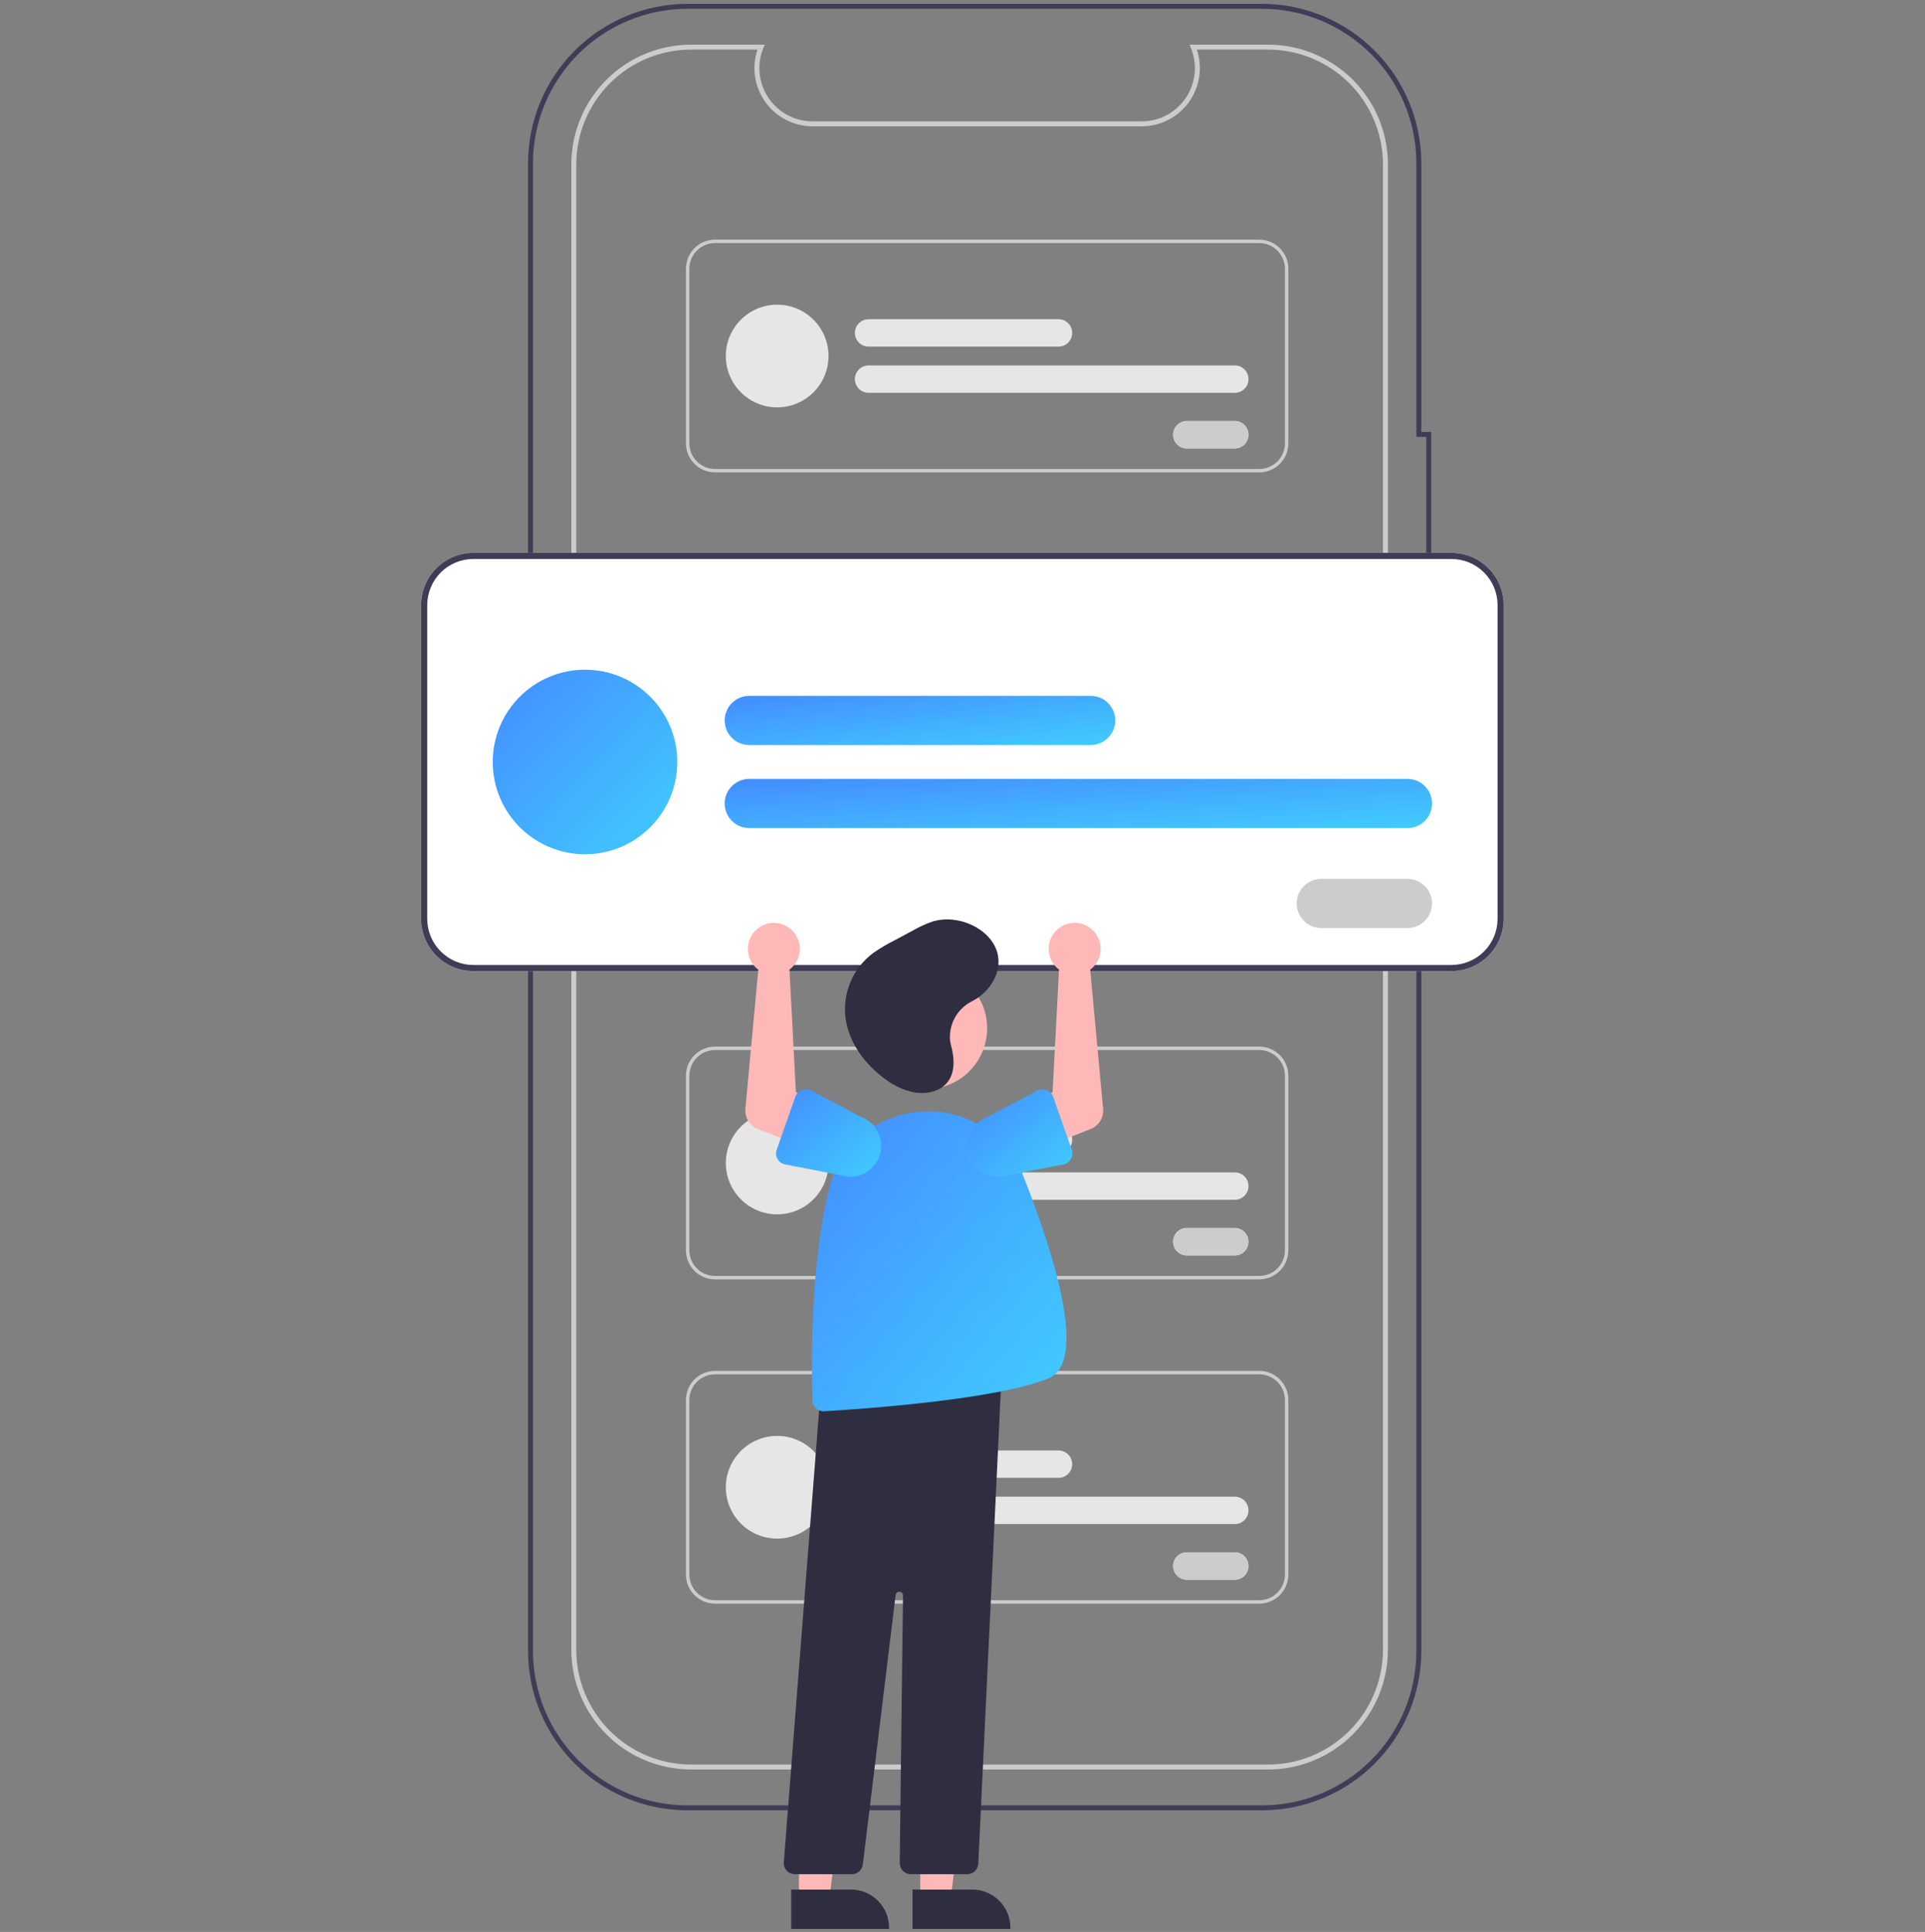 <svg width="280" height="281" viewBox="0 0 280 281" fill="none" xmlns="http://www.w3.org/2000/svg">
<rect x="0" y="0" width="280" height="281" fill="#808080" stroke="none"/>
<g clip-path="url(#clip0_1435_10430)">
<path d="M183.553 263.308H99.992C96.947 263.308 93.932 262.709 91.119 261.543C88.305 260.378 85.749 258.67 83.596 256.517C81.443 254.364 79.735 251.808 78.57 248.994C77.404 246.181 76.805 243.166 76.805 240.121V23.745C76.812 17.598 79.257 11.704 83.604 7.357C87.951 3.01 93.844 0.565 99.992 0.558H183.553C189.7 0.565 195.594 3.01 199.941 7.357C204.288 11.704 206.733 17.598 206.74 23.745V62.826H208.18V91.621H206.74V240.121C206.74 246.271 204.297 252.168 199.949 256.517C195.601 260.865 189.703 263.308 183.553 263.308ZM99.992 1.278C94.035 1.285 88.325 3.654 84.113 7.866C79.901 12.078 77.531 17.788 77.525 23.745V240.121C77.525 243.071 78.106 245.993 79.235 248.719C80.364 251.445 82.019 253.921 84.105 256.008C86.191 258.094 88.668 259.749 91.394 260.878C94.12 262.007 97.041 262.588 99.992 262.588H183.553C189.512 262.588 195.226 260.221 199.44 256.008C203.653 251.794 206.02 246.08 206.02 240.121V90.901H207.46V63.546H206.02V23.745C206.014 17.788 203.644 12.078 199.432 7.866C195.22 3.654 189.51 1.285 183.553 1.278H99.992Z" fill="#3F3D56"/>
<path d="M184.471 257.37H100.51C95.894 257.365 91.47 255.529 88.206 252.265C84.943 249.002 83.107 244.577 83.102 239.962V23.904C83.107 19.289 84.943 14.864 88.206 11.601C91.47 8.337 95.894 6.502 100.51 6.496H111.23L111.029 6.992C110.55 8.167 110.368 9.442 110.498 10.704C110.628 11.966 111.067 13.177 111.774 14.23C112.482 15.283 113.438 16.146 114.558 16.743C115.677 17.34 116.926 17.653 118.195 17.654H166.066C167.335 17.653 168.584 17.34 169.704 16.743C170.823 16.146 171.779 15.283 172.487 14.23C173.194 13.177 173.633 11.966 173.763 10.704C173.893 9.442 173.71 8.167 173.232 6.992L173.03 6.496H184.471C189.087 6.502 193.511 8.337 196.775 11.601C200.038 14.864 201.874 19.289 201.879 23.904V239.962C201.874 244.577 200.038 249.002 196.775 252.265C193.511 255.529 189.087 257.365 184.471 257.37ZM100.51 7.216C96.085 7.222 91.844 8.981 88.715 12.11C85.587 15.238 83.827 19.48 83.822 23.904V239.962C83.827 244.386 85.587 248.628 88.715 251.756C91.844 254.885 96.085 256.645 100.51 256.65H184.471C188.896 256.645 193.137 254.885 196.266 251.756C199.394 248.628 201.154 244.386 201.159 239.962V23.904C201.154 19.48 199.394 15.238 196.266 12.11C193.137 8.981 188.896 7.222 184.471 7.216H174.083C174.511 8.489 174.629 9.844 174.429 11.171C174.229 12.499 173.716 13.759 172.933 14.849C172.15 15.939 171.119 16.827 169.925 17.44C168.731 18.053 167.408 18.373 166.066 18.374H118.195C116.853 18.373 115.53 18.053 114.336 17.44C113.142 16.827 112.111 15.939 111.328 14.849C110.545 13.759 110.032 12.499 109.832 11.172C109.632 9.844 109.75 8.489 110.177 7.216H100.51Z" fill="#CCCCCC"/>
<path d="M211.116 141.25H68.855C66.839 141.247 64.906 140.445 63.48 139.02C62.054 137.594 61.252 135.661 61.25 133.644V88.013C61.252 85.997 62.054 84.064 63.48 82.638C64.906 81.213 66.839 80.411 68.855 80.408H211.116C213.133 80.411 215.066 81.213 216.492 82.638C217.917 84.064 218.719 85.997 218.722 88.013V133.644C218.719 135.661 217.917 137.594 216.492 139.02C215.066 140.445 213.133 141.247 211.116 141.25Z" fill="white"/>
<path d="M211.116 141.25H68.855C66.839 141.247 64.906 140.445 63.48 139.02C62.054 137.594 61.252 135.661 61.25 133.644V88.013C61.252 85.997 62.054 84.064 63.48 82.638C64.906 81.213 66.839 80.411 68.855 80.408H211.116C213.133 80.411 215.066 81.213 216.492 82.638C217.917 84.064 218.719 85.997 218.722 88.013V133.644C218.719 135.661 217.917 137.594 216.492 139.02C215.066 140.445 213.133 141.247 211.116 141.25ZM68.855 81.303C67.076 81.305 65.37 82.013 64.112 83.271C62.854 84.529 62.147 86.234 62.145 88.013V133.644C62.147 135.424 62.854 137.129 64.112 138.387C65.37 139.645 67.076 140.353 68.855 140.355H211.116C212.895 140.353 214.601 139.645 215.859 138.387C217.117 137.129 217.825 135.424 217.827 133.644V88.013C217.825 86.234 217.117 84.529 215.859 83.271C214.601 82.013 212.895 81.305 211.116 81.303H68.855Z" fill="#3F3D56"/>
<path d="M158.642 108.369H108.985C108.036 108.369 107.126 107.992 106.454 107.321C105.783 106.649 105.406 105.739 105.406 104.79C105.406 103.841 105.783 102.93 106.454 102.259C107.126 101.588 108.036 101.211 108.985 101.211H158.642C159.592 101.211 160.502 101.588 161.173 102.259C161.844 102.93 162.221 103.841 162.221 104.79C162.221 105.739 161.844 106.649 161.173 107.321C160.502 107.992 159.592 108.369 158.642 108.369Z" fill="url(#paint0_linear_1435_10430)"/>
<path d="M204.721 120.448H108.985C108.036 120.448 107.126 120.071 106.454 119.4C105.783 118.729 105.406 117.818 105.406 116.869C105.406 115.92 105.783 115.01 106.454 114.338C107.126 113.667 108.036 113.29 108.985 113.29H204.721C205.67 113.29 206.58 113.667 207.251 114.338C207.923 115.01 208.3 115.92 208.3 116.869C208.3 117.818 207.923 118.729 207.251 119.4C206.58 120.071 205.67 120.448 204.721 120.448Z" fill="url(#paint1_linear_1435_10430)"/>
<path d="M85.093 124.25C92.505 124.25 98.514 118.241 98.514 110.829C98.514 103.417 92.505 97.408 85.093 97.408C77.681 97.408 71.672 103.417 71.672 110.829C71.672 118.241 77.681 124.25 85.093 124.25Z" fill="url(#paint2_linear_1435_10430)"/>
<path d="M204.714 134.987H192.188C191.239 134.987 190.329 134.61 189.658 133.939C188.986 133.267 188.609 132.357 188.609 131.408C188.609 130.459 188.986 129.549 189.658 128.877C190.329 128.206 191.239 127.829 192.188 127.829H204.714C205.184 127.829 205.65 127.922 206.084 128.102C206.518 128.281 206.913 128.545 207.245 128.877C207.577 129.21 207.841 129.604 208.021 130.038C208.201 130.473 208.293 130.938 208.293 131.408C208.293 131.878 208.201 132.343 208.021 132.778C207.841 133.212 207.577 133.606 207.245 133.939C206.913 134.271 206.518 134.535 206.084 134.714C205.65 134.894 205.184 134.987 204.714 134.987Z" fill="white"/>
<path d="M204.714 134.987H192.188C191.239 134.987 190.329 134.61 189.658 133.939C188.986 133.267 188.609 132.357 188.609 131.408C188.609 130.459 188.986 129.549 189.658 128.877C190.329 128.206 191.239 127.829 192.188 127.829H204.714C205.184 127.829 205.65 127.922 206.084 128.102C206.518 128.281 206.913 128.545 207.245 128.877C207.577 129.21 207.841 129.604 208.021 130.038C208.201 130.473 208.293 130.938 208.293 131.408C208.293 131.878 208.201 132.343 208.021 132.778C207.841 133.212 207.577 133.606 207.245 133.939C206.913 134.271 206.518 134.535 206.084 134.714C205.65 134.894 205.184 134.987 204.714 134.987Z" fill="#CCCCCC"/>
<path d="M183.165 68.71H104.005C102.883 68.709 101.808 68.263 101.014 67.469C100.221 66.676 99.775 65.6 99.773 64.478V39.087C99.775 37.965 100.221 36.89 101.014 36.096C101.808 35.303 102.883 34.857 104.005 34.856H183.165C184.287 34.857 185.363 35.303 186.156 36.096C186.949 36.89 187.396 37.965 187.397 39.087V64.478C187.396 65.6 186.949 66.676 186.156 67.469C185.363 68.263 184.287 68.709 183.165 68.71ZM104.005 35.353C103.015 35.355 102.066 35.748 101.366 36.448C100.666 37.148 100.272 38.097 100.271 39.087V64.478C100.272 65.468 100.666 66.417 101.366 67.117C102.066 67.817 103.015 68.211 104.005 68.212H183.165C184.155 68.211 185.104 67.817 185.804 67.117C186.504 66.417 186.898 65.468 186.899 64.478V39.087C186.898 38.097 186.504 37.148 185.804 36.448C185.104 35.748 184.155 35.355 183.165 35.353H104.005Z" fill="#CCCCCC"/>
<path d="M153.968 50.414H126.336C125.809 50.413 125.303 50.203 124.93 49.829C124.557 49.456 124.348 48.95 124.348 48.422C124.348 47.895 124.557 47.388 124.93 47.015C125.303 46.642 125.809 46.431 126.336 46.431H153.968C154.495 46.431 155.001 46.642 155.374 47.015C155.747 47.388 155.956 47.895 155.956 48.422C155.956 48.95 155.747 49.456 155.374 49.829C155.001 50.203 154.495 50.413 153.968 50.414Z" fill="#E6E6E6"/>
<path d="M179.608 57.135H126.336C125.809 57.134 125.303 56.924 124.93 56.55C124.557 56.177 124.348 55.671 124.348 55.143C124.348 54.615 124.557 54.109 124.93 53.736C125.303 53.362 125.809 53.152 126.336 53.152H179.608C179.869 53.151 180.129 53.203 180.37 53.302C180.612 53.402 180.832 53.549 181.017 53.734C181.203 53.919 181.35 54.139 181.45 54.38C181.55 54.622 181.602 54.881 181.602 55.143C181.602 55.405 181.55 55.664 181.45 55.906C181.35 56.148 181.203 56.367 181.017 56.552C180.832 56.737 180.612 56.884 180.37 56.984C180.129 57.084 179.869 57.135 179.608 57.135Z" fill="#E6E6E6"/>
<path d="M113.042 59.25C117.167 59.25 120.51 55.907 120.51 51.782C120.51 47.658 117.167 44.315 113.042 44.315C108.918 44.315 105.574 47.658 105.574 51.782C105.574 55.907 108.918 59.25 113.042 59.25Z" fill="#E6E6E6"/>
<path d="M179.605 65.224H172.635C172.373 65.225 172.114 65.173 171.872 65.073C171.63 64.974 171.41 64.827 171.225 64.642C171.04 64.457 170.893 64.237 170.792 63.995C170.692 63.754 170.641 63.495 170.641 63.233C170.641 62.971 170.692 62.712 170.792 62.47C170.893 62.228 171.04 62.009 171.225 61.824C171.41 61.639 171.63 61.492 171.872 61.392C172.114 61.292 172.373 61.241 172.635 61.241H179.605C180.132 61.242 180.638 61.452 181.011 61.826C181.384 62.199 181.594 62.705 181.594 63.233C181.594 63.761 181.384 64.267 181.011 64.64C180.638 65.013 180.132 65.224 179.605 65.224Z" fill="white"/>
<path d="M179.605 65.224H172.635C172.373 65.225 172.114 65.173 171.872 65.073C171.63 64.974 171.41 64.827 171.225 64.642C171.04 64.457 170.893 64.237 170.792 63.995C170.692 63.754 170.641 63.495 170.641 63.233C170.641 62.971 170.692 62.712 170.792 62.47C170.893 62.228 171.04 62.009 171.225 61.824C171.41 61.639 171.63 61.492 171.872 61.392C172.114 61.292 172.373 61.241 172.635 61.241H179.605C180.132 61.242 180.638 61.452 181.011 61.826C181.384 62.199 181.594 62.705 181.594 63.233C181.594 63.761 181.384 64.267 181.011 64.64C180.638 65.013 180.132 65.224 179.605 65.224Z" fill="#CCCCCC"/>
<path d="M183.165 186.083H104.005C102.883 186.082 101.808 185.636 101.014 184.842C100.221 184.049 99.775 182.973 99.773 181.851V156.461C99.775 155.339 100.221 154.263 101.014 153.47C101.808 152.676 102.883 152.23 104.005 152.229H183.165C184.287 152.23 185.363 152.676 186.156 153.47C186.949 154.263 187.396 155.339 187.397 156.461V181.851C187.396 182.973 186.949 184.049 186.156 184.842C185.363 185.636 184.287 186.082 183.165 186.083ZM104.005 152.727C103.015 152.728 102.066 153.121 101.366 153.822C100.666 154.522 100.272 155.471 100.271 156.461V181.851C100.272 182.841 100.666 183.79 101.366 184.49C102.066 185.19 103.015 185.584 104.005 185.585H183.165C184.155 185.584 185.104 185.19 185.804 184.49C186.504 183.79 186.898 182.841 186.899 181.851V156.461C186.898 155.471 186.504 154.522 185.804 153.822C185.104 153.121 184.155 152.728 183.165 152.727H104.005Z" fill="#CCCCCC"/>
<path d="M153.966 167.787H126.335C125.807 167.787 125.301 167.577 124.927 167.204C124.554 166.83 124.344 166.324 124.344 165.796C124.344 165.267 124.554 164.761 124.927 164.387C125.301 164.014 125.807 163.804 126.335 163.804H153.966C154.494 163.805 155 164.015 155.373 164.388C155.746 164.762 155.955 165.268 155.955 165.796C155.955 166.323 155.746 166.829 155.373 167.203C155 167.576 154.494 167.786 153.966 167.787Z" fill="#E6E6E6"/>
<path d="M179.608 174.508H126.336C125.809 174.508 125.303 174.298 124.93 173.924C124.557 173.551 124.348 173.045 124.348 172.517C124.348 171.989 124.557 171.483 124.93 171.11C125.303 170.736 125.809 170.526 126.336 170.526H179.608C180.136 170.526 180.642 170.735 181.016 171.109C181.389 171.482 181.599 171.989 181.599 172.517C181.599 173.045 181.389 173.552 181.016 173.925C180.642 174.299 180.136 174.508 179.608 174.508Z" fill="#E6E6E6"/>
<path d="M113.042 176.624C117.167 176.624 120.51 173.281 120.51 169.156C120.51 165.032 117.167 161.689 113.042 161.689C108.918 161.689 105.574 165.032 105.574 169.156C105.574 173.281 108.918 176.624 113.042 176.624Z" fill="#E6E6E6"/>
<path d="M179.602 182.598H172.632C172.104 182.598 171.597 182.389 171.224 182.015C170.85 181.642 170.641 181.135 170.641 180.607C170.641 180.079 170.85 179.572 171.224 179.199C171.597 178.825 172.104 178.615 172.632 178.615H179.602C180.13 178.616 180.636 178.826 181.009 179.2C181.381 179.573 181.591 180.079 181.591 180.607C181.591 181.135 181.381 181.641 181.009 182.014C180.636 182.388 180.13 182.598 179.602 182.598Z" fill="white"/>
<path d="M179.602 182.598H172.632C172.104 182.598 171.597 182.389 171.224 182.015C170.85 181.642 170.641 181.135 170.641 180.607C170.641 180.079 170.85 179.572 171.224 179.199C171.597 178.825 172.104 178.615 172.632 178.615H179.602C180.13 178.616 180.636 178.826 181.009 179.2C181.381 179.573 181.591 180.079 181.591 180.607C181.591 181.135 181.381 181.641 181.009 182.014C180.636 182.388 180.13 182.598 179.602 182.598Z" fill="#CCCCCC"/>
<path d="M183.165 233.249H104.005C102.883 233.248 101.808 232.802 101.014 232.008C100.221 231.215 99.775 230.139 99.773 229.017V203.626C99.775 202.505 100.221 201.429 101.014 200.636C101.808 199.842 102.883 199.396 104.005 199.395H183.165C184.287 199.396 185.363 199.842 186.156 200.636C186.949 201.429 187.396 202.505 187.397 203.626V229.017C187.396 230.139 186.949 231.215 186.156 232.008C185.363 232.802 184.287 233.248 183.165 233.249ZM104.005 199.893C103.015 199.894 102.066 200.287 101.366 200.987C100.666 201.687 100.272 202.636 100.271 203.626V229.017C100.272 230.007 100.666 230.956 101.366 231.656C102.066 232.356 103.015 232.75 104.005 232.751H183.165C184.155 232.75 185.104 232.356 185.804 231.656C186.504 230.956 186.898 230.007 186.899 229.017V203.626C186.898 202.636 186.504 201.687 185.804 200.987C185.104 200.287 184.155 199.894 183.165 199.893H104.005Z" fill="#CCCCCC"/>
<path d="M153.966 214.953H126.335C125.807 214.953 125.301 214.743 124.927 214.369C124.554 213.996 124.344 213.489 124.344 212.961C124.344 212.433 124.554 211.927 124.927 211.553C125.301 211.18 125.807 210.97 126.335 210.97H153.966C154.494 210.971 155 211.181 155.373 211.554C155.746 211.927 155.955 212.434 155.955 212.961C155.955 213.489 155.746 213.995 155.373 214.368C155 214.742 154.494 214.952 153.966 214.953Z" fill="#E6E6E6"/>
<path d="M179.608 221.674H126.336C125.809 221.673 125.303 221.463 124.93 221.089C124.557 220.716 124.348 220.21 124.348 219.682C124.348 219.154 124.557 218.648 124.93 218.275C125.303 217.902 125.809 217.691 126.336 217.691H179.608C180.136 217.691 180.642 217.9 181.016 218.274C181.389 218.647 181.599 219.154 181.599 219.682C181.599 220.21 181.389 220.717 181.016 221.09C180.642 221.464 180.136 221.674 179.608 221.674Z" fill="#E6E6E6"/>
<path d="M113.042 223.789C117.167 223.789 120.51 220.446 120.51 216.322C120.51 212.197 117.167 208.854 113.042 208.854C108.918 208.854 105.574 212.197 105.574 216.322C105.574 220.446 108.918 223.789 113.042 223.789Z" fill="#E6E6E6"/>
<path d="M179.602 229.764H172.632C172.104 229.764 171.597 229.554 171.224 229.181C170.85 228.808 170.641 228.301 170.641 227.773C170.641 227.245 170.85 226.738 171.224 226.365C171.597 225.991 172.104 225.781 172.632 225.781H179.602C180.13 225.782 180.636 225.992 181.009 226.366C181.381 226.739 181.591 227.245 181.591 227.773C181.591 228.301 181.381 228.807 181.009 229.18C180.636 229.553 180.13 229.764 179.602 229.764Z" fill="white"/>
<path d="M179.602 229.764H172.632C172.104 229.764 171.597 229.554 171.224 229.181C170.85 228.808 170.641 228.301 170.641 227.773C170.641 227.245 170.85 226.738 171.224 226.365C171.597 225.991 172.104 225.781 172.632 225.781H179.602C180.13 225.782 180.636 225.992 181.009 226.366C181.381 226.739 181.591 227.245 181.591 227.773C181.591 228.301 181.381 228.807 181.009 229.18C180.636 229.553 180.13 229.764 179.602 229.764Z" fill="#CCCCCC"/>
<path d="M133.856 276.279H138.27L140.37 259.253L133.855 259.254L133.856 276.279Z" fill="#FFB8B8"/>
<path d="M132.73 274.837L141.423 274.837H141.424C142.151 274.837 142.871 274.98 143.544 275.259C144.216 275.537 144.826 275.945 145.341 276.46C145.855 276.974 146.263 277.585 146.542 278.257C146.82 278.929 146.963 279.649 146.963 280.377V280.557L132.731 280.557L132.73 274.837Z" fill="#2F2E41"/>
<path d="M116.212 276.279H120.626L122.726 259.253L116.211 259.254L116.212 276.279Z" fill="#FFB8B8"/>
<path d="M115.086 274.837L123.779 274.837H123.779C124.507 274.837 125.227 274.98 125.899 275.259C126.571 275.537 127.182 275.945 127.696 276.46C128.211 276.974 128.619 277.585 128.897 278.257C129.176 278.929 129.319 279.649 129.319 280.377V280.557L115.086 280.557L115.086 274.837Z" fill="#2F2E41"/>
<path d="M134.738 158.408C139.621 158.408 143.581 154.449 143.581 149.565C143.581 144.681 139.621 140.722 134.738 140.722C129.854 140.722 125.895 144.681 125.895 149.565C125.895 154.449 129.854 158.408 134.738 158.408Z" fill="#FFB8B8"/>
<path d="M140.681 272.604H132.49C132.275 272.604 132.063 272.562 131.865 272.479C131.667 272.396 131.488 272.275 131.337 272.123C131.187 271.97 131.068 271.789 130.987 271.591C130.907 271.392 130.867 271.179 130.87 270.965L131.346 232.069C131.347 231.931 131.296 231.797 131.202 231.696C131.109 231.594 130.98 231.532 130.842 231.523C130.704 231.514 130.568 231.558 130.461 231.646C130.355 231.734 130.286 231.86 130.27 231.997L125.502 271.18C125.454 271.573 125.264 271.934 124.968 272.197C124.672 272.459 124.29 272.604 123.894 272.604H115.624C115.401 272.604 115.18 272.558 114.975 272.469C114.77 272.379 114.586 272.248 114.435 272.084C114.283 271.92 114.167 271.727 114.094 271.516C114.02 271.305 113.991 271.081 114.009 270.858L119.47 200.983L119.618 200.967L145.768 198.143L142.299 271.061C142.28 271.477 142.101 271.87 141.8 272.157C141.498 272.445 141.097 272.605 140.681 272.604Z" fill="#2F2E41"/>
<path d="M119.788 205.273C119.368 205.272 118.965 205.107 118.664 204.815C118.363 204.522 118.187 204.123 118.174 203.703C118.031 199.285 117.787 183.997 120.63 172.774C121.406 169.708 123.148 166.973 125.599 164.973C128.049 162.974 131.078 161.816 134.237 161.671C137.347 161.501 140.431 162.315 143.052 163.996C145.673 165.678 147.698 168.143 148.84 171.04C153.62 183.175 158.135 198.132 152.506 200.478C145.126 203.552 125.674 204.923 119.888 205.269C119.855 205.272 119.821 205.273 119.788 205.273Z" fill="url(#paint3_linear_1435_10430)"/>
<path d="M153.587 140.628C153.726 140.771 153.876 140.902 154.036 141.021L153.107 158.853L149.246 160.83L151.468 167.047L158.643 164.211C159.223 163.982 159.713 163.572 160.039 163.04C160.365 162.509 160.511 161.887 160.453 161.266L158.573 141.039C159.188 140.58 159.649 139.945 159.894 139.218C160.139 138.49 160.157 137.706 159.946 136.968C159.734 136.23 159.303 135.574 158.71 135.088C158.116 134.601 157.389 134.307 156.624 134.243C155.859 134.18 155.093 134.352 154.428 134.734C153.763 135.117 153.23 135.693 152.9 136.387C152.57 137.08 152.459 137.857 152.582 138.614C152.705 139.372 153.055 140.074 153.587 140.628H153.587Z" fill="#FFB8B8"/>
<path d="M153.182 159.516L155.898 167.235C155.975 167.455 156.005 167.688 155.983 167.92C155.962 168.152 155.891 168.377 155.775 168.579C155.66 168.781 155.502 168.955 155.312 169.091C155.123 169.226 154.907 169.319 154.678 169.364L146.669 170.914C145.543 171.304 144.308 171.23 143.236 170.711C142.164 170.191 141.342 169.268 140.95 168.143C140.558 167.018 140.628 165.784 141.145 164.71C141.661 163.637 142.583 162.812 143.706 162.417L150.898 158.621C151.104 158.512 151.331 158.449 151.563 158.436C151.796 158.423 152.028 158.461 152.245 158.546C152.462 158.631 152.658 158.761 152.819 158.929C152.981 159.096 153.105 159.297 153.182 159.516V159.516Z" fill="url(#paint4_linear_1435_10430)"/>
<path d="M115.285 140.628C115.146 140.771 114.996 140.902 114.836 141.021L115.764 158.853L119.625 160.83L117.404 167.047L110.228 164.211C109.648 163.982 109.159 163.572 108.832 163.04C108.506 162.509 108.361 161.887 108.419 161.266L110.298 141.039C109.683 140.58 109.222 139.945 108.977 139.218C108.732 138.49 108.714 137.706 108.926 136.968C109.137 136.23 109.568 135.574 110.162 135.088C110.755 134.601 111.483 134.307 112.248 134.243C113.013 134.18 113.779 134.352 114.444 134.734C115.109 135.117 115.642 135.693 115.971 136.387C116.301 137.08 116.412 137.857 116.289 138.614C116.167 139.372 115.816 140.074 115.285 140.628Z" fill="#FFB8B8"/>
<path d="M116.628 158.546C116.845 158.461 117.077 158.423 117.31 158.436C117.542 158.449 117.769 158.512 117.975 158.621L125.166 162.417C126.29 162.812 127.212 163.637 127.728 164.71C128.245 165.784 128.315 167.018 127.923 168.143C127.531 169.268 126.708 170.191 125.636 170.711C124.564 171.23 123.33 171.304 122.204 170.915L114.195 169.364C113.966 169.319 113.75 169.226 113.561 169.091C113.371 168.955 113.213 168.781 113.097 168.579C112.982 168.377 112.911 168.152 112.89 167.92C112.868 167.688 112.897 167.455 112.975 167.235L115.691 159.516C115.768 159.297 115.892 159.096 116.054 158.929C116.215 158.761 116.411 158.63 116.628 158.546Z" fill="url(#paint5_linear_1435_10430)"/>
<path d="M138.172 151.072C138.125 149.944 138.408 148.827 138.986 147.857C139.565 146.888 140.412 146.107 141.427 145.611C144.115 144.224 145.803 141.264 145.064 138.561C144.116 135.101 139.408 132.858 135.593 134.048C134.56 134.415 133.564 134.877 132.618 135.43L130.126 136.766C129.061 137.3 128.034 137.906 127.053 138.58C125.583 139.663 124.432 141.121 123.718 142.801C123.004 144.481 122.755 146.323 122.995 148.132C123.486 151.649 125.79 154.875 128.942 157.083C130.148 157.984 131.541 158.603 133.018 158.895C134.529 159.144 136.211 158.861 137.316 157.921C139.043 156.452 138.865 153.992 138.306 151.938C138.232 151.655 138.187 151.365 138.172 151.072Z" fill="#2F2E41"/>
</g>
<defs>
<linearGradient id="paint0_linear_1435_10430" x1="98.102" y1="100.598" x2="100.561" y2="119.867" gradientUnits="userSpaceOnUse">
<stop stop-color="#4485FF"/>
<stop offset="1" stop-color="#40DDFF"/>
</linearGradient>
<linearGradient id="paint1_linear_1435_10430" x1="92.177" y1="112.677" x2="93.551" y2="132.163" gradientUnits="userSpaceOnUse">
<stop stop-color="#4485FF"/>
<stop offset="1" stop-color="#40DDFF"/>
</linearGradient>
<linearGradient id="paint2_linear_1435_10430" x1="68.221" y1="95.108" x2="104.936" y2="131.344" gradientUnits="userSpaceOnUse">
<stop stop-color="#4485FF"/>
<stop offset="1" stop-color="#40DDFF"/>
</linearGradient>
<linearGradient id="paint3_linear_1435_10430" x1="113.338" y1="157.909" x2="172.089" y2="207.118" gradientUnits="userSpaceOnUse">
<stop stop-color="#4485FF"/>
<stop offset="1" stop-color="#40DDFF"/>
</linearGradient>
<linearGradient id="paint4_linear_1435_10430" x1="138.733" y1="157.343" x2="155.895" y2="177.691" gradientUnits="userSpaceOnUse">
<stop stop-color="#4485FF"/>
<stop offset="1" stop-color="#40DDFF"/>
</linearGradient>
<linearGradient id="paint5_linear_1435_10430" x1="110.917" y1="157.343" x2="128.078" y2="177.691" gradientUnits="userSpaceOnUse">
<stop stop-color="#4485FF"/>
<stop offset="1" stop-color="#40DDFF"/>
</linearGradient>
<clipPath id="clip0_1435_10430">
<rect width="157.472" height="280" fill="white" transform="translate(61.25 0.558)"/>
</clipPath>
</defs>
</svg>
